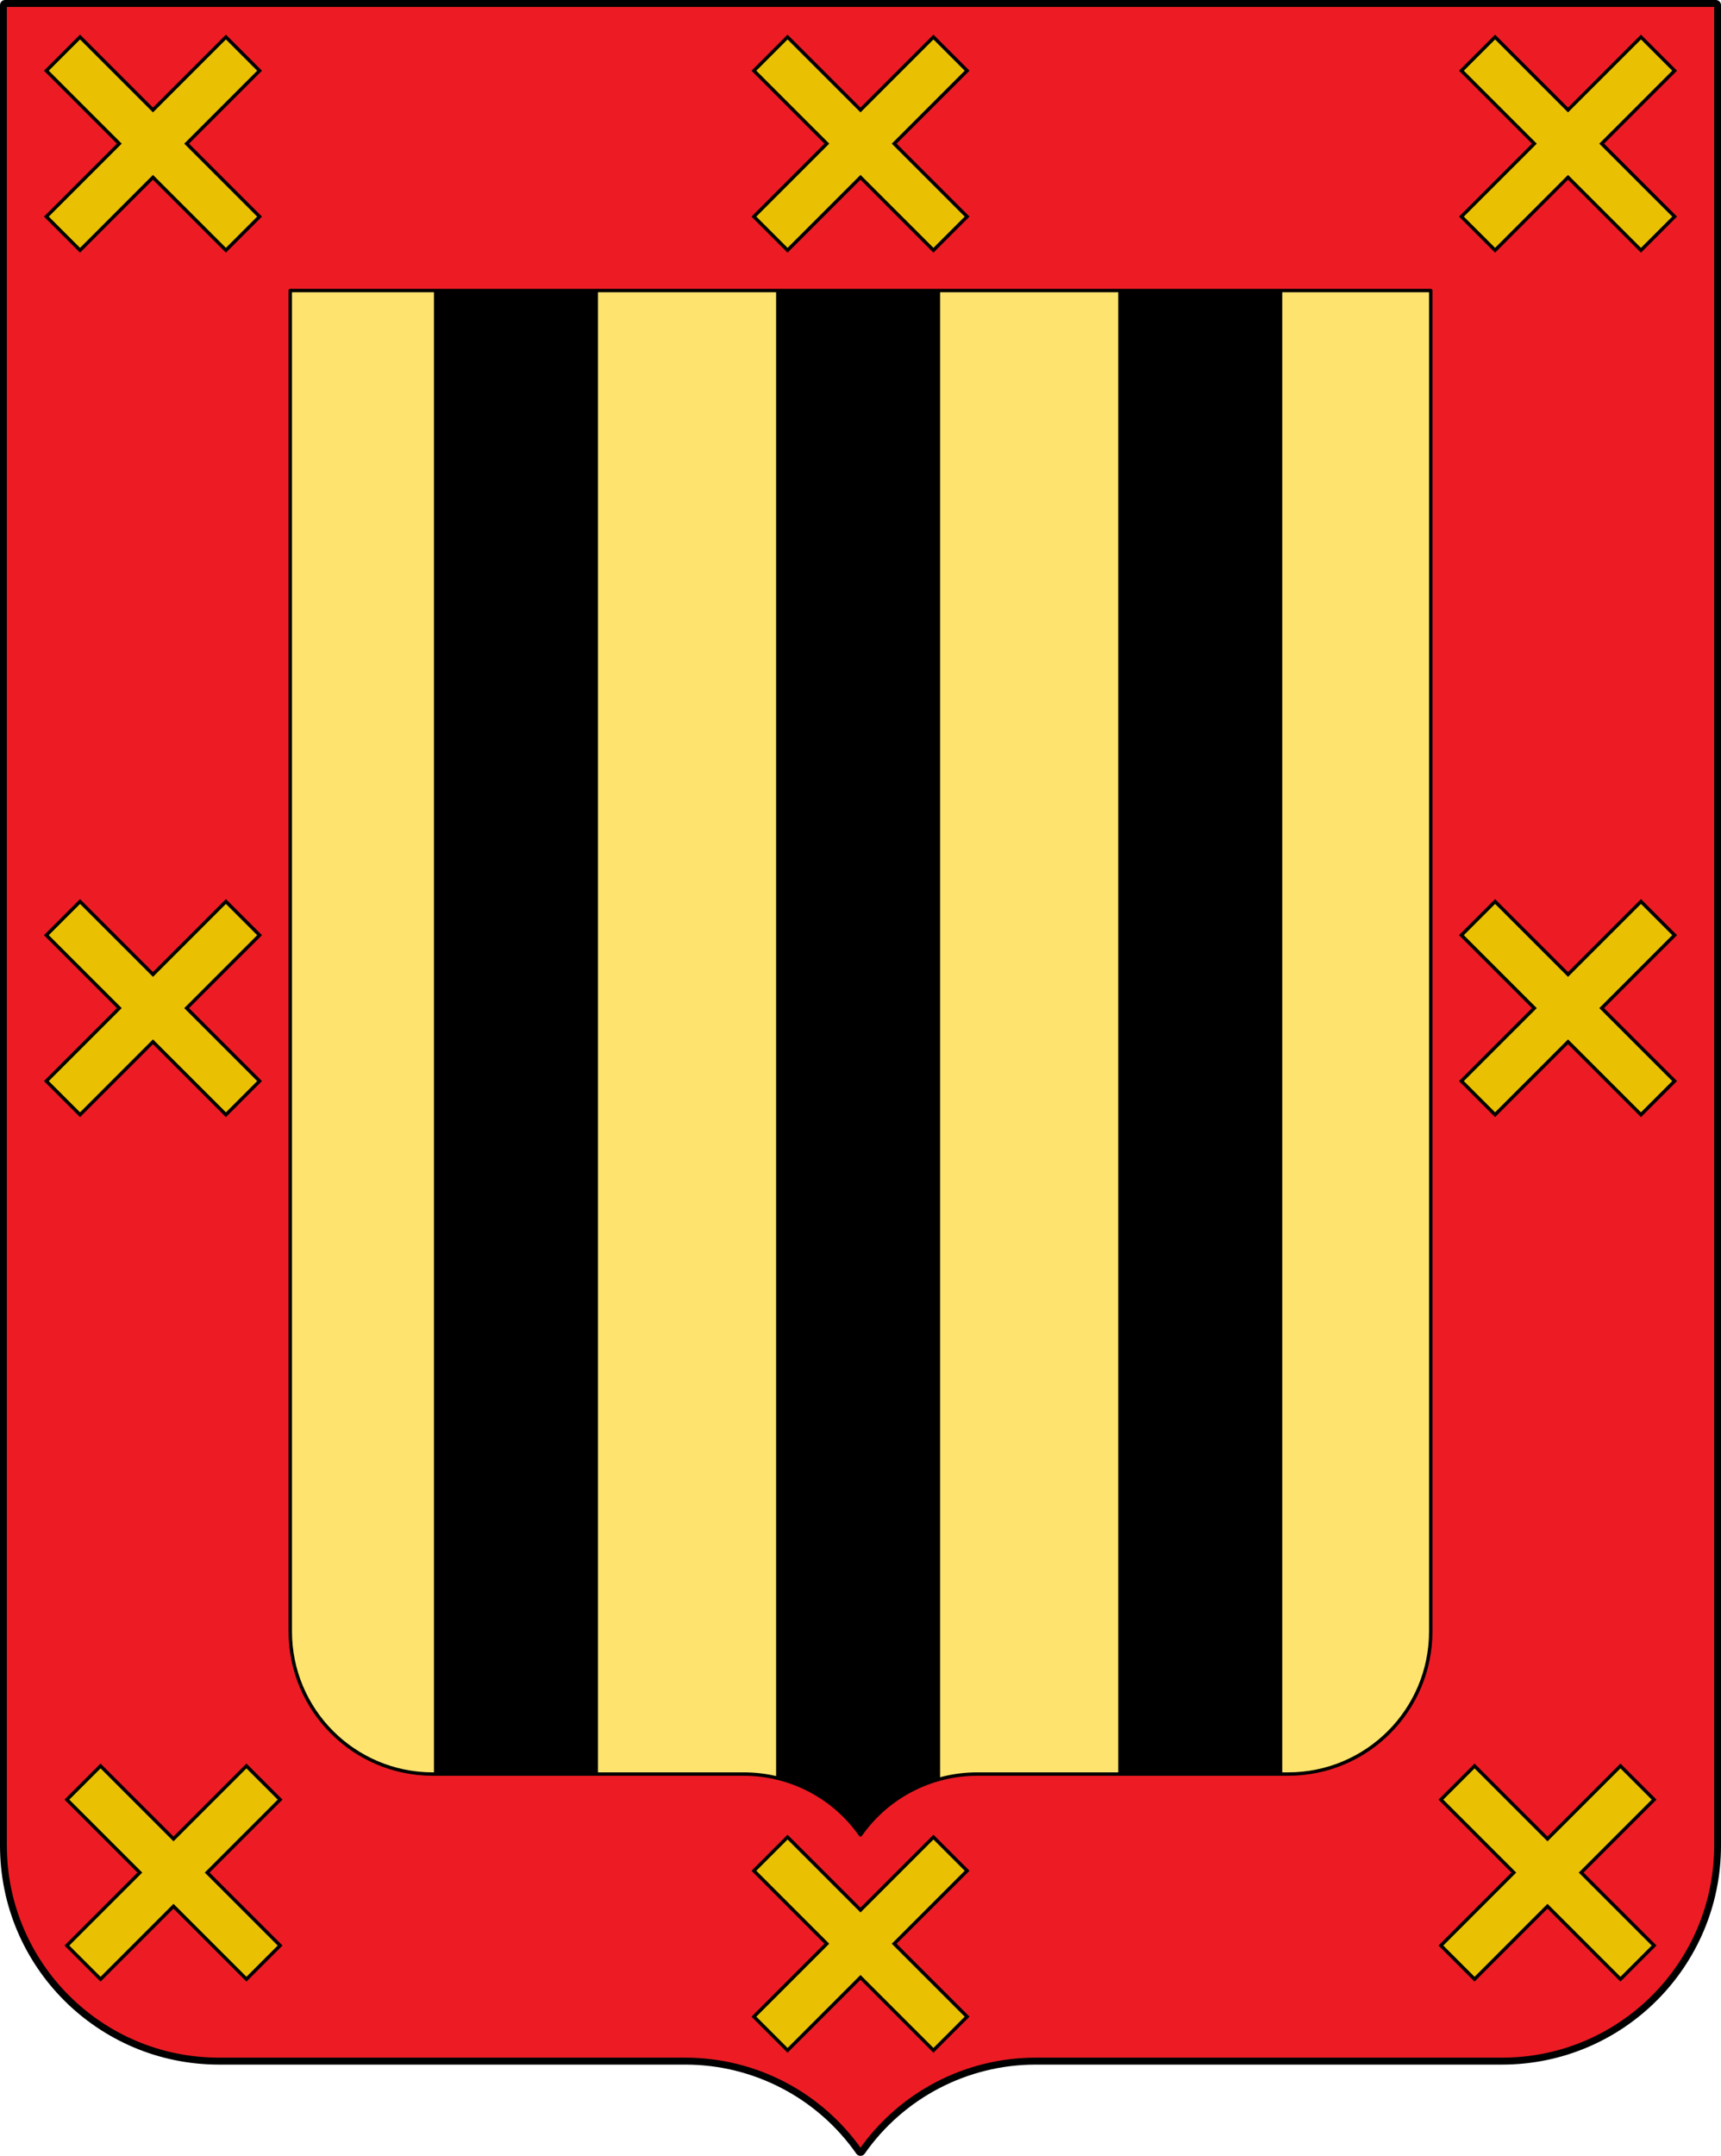 <?xml version="1.0" encoding="UTF-8" standalone="no"?>
<svg
   xmlns:dc="http://purl.org/dc/elements/1.1/"
   xmlns:cc="http://creativecommons.org/ns#"
   xmlns:rdf="http://www.w3.org/1999/02/22-rdf-syntax-ns#"
   xmlns:svg="http://www.w3.org/2000/svg"
   xmlns="http://www.w3.org/2000/svg"
   xmlns:xlink="http://www.w3.org/1999/xlink"
   xmlns:sodipodi="http://sodipodi.sourceforge.net/DTD/sodipodi-0.dtd"
   xmlns:inkscape="http://www.inkscape.org/namespaces/inkscape"
   inkscape:output_extension="org.inkscape.output.svg.inkscape"
   sodipodi:docname="Escudo_de_Armas_de_Canseco.svg"
   version="1.0"
   inkscape:version="1.0 (4035a4fb49, 2020-05-01)"
   sodipodi:version="0.32"
   id="svg3194"
   height="629.711"
   width="503">
  <sodipodi:namedview
     inkscape:document-rotation="0"
     fit-margin-bottom="0"
     fit-margin-right="0"
     fit-margin-left="0"
     fit-margin-top="0"
     inkscape:window-maximized="1"
     width="550px"
     height="1023px"
     inkscape:guide-bbox="true"
     showgrid="false"
     showguides="true"
     inkscape:window-y="-8"
     inkscape:window-x="-8"
     inkscape:window-height="1017"
     inkscape:window-width="1920"
     inkscape:current-layer="layer1"
     inkscape:document-units="px"
     inkscape:cy="284.45791"
     inkscape:cx="73.208151"
     inkscape:zoom="0.96853993"
     inkscape:pageshadow="2"
     inkscape:pageopacity="0.0"
     objecttolerance="10"
     guidetolerance="10"
     gridtolerance="10000"
     borderopacity="1.0"
     bordercolor="#666666"
     pagecolor="#ffffff"
     id="base" />
  <defs
     id="defs3196">
    <linearGradient
       id="linearGradient3581">
      <stop
         style="stop-color: rgb(168, 123, 33); stop-opacity: 1;"
         offset="0"
         id="stop3583" />
      <stop
         style="stop-color: rgb(40, 29, 7); stop-opacity: 1;"
         offset="1"
         id="stop3585" />
    </linearGradient>
    <linearGradient
       id="linearGradient3444">
      <stop
         style="stop-color: rgb(255, 255, 255); stop-opacity: 1;"
         offset="0"
         id="stop3446" />
      <stop
         style="stop-color: rgb(229, 229, 229); stop-opacity: 1;"
         offset="1"
         id="stop3448" />
    </linearGradient>
    <linearGradient
       id="linearGradient3535">
      <stop
         style="stop-color: rgb(108, 108, 83); stop-opacity: 1;"
         offset="0"
         id="stop3537" />
      <stop
         style="stop-color: rgb(80, 80, 62); stop-opacity: 1;"
         offset="1"
         id="stop3539" />
    </linearGradient>
    <inkscape:perspective
       sodipodi:type="inkscape:persp3d"
       inkscape:vp_x="0 : 511.5 : 1"
       inkscape:vp_y="0 : 1000 : 0"
       inkscape:vp_z="549.99969 : 511.5 : 1"
       inkscape:persp3d-origin="274.99985 : 341 : 1"
       id="perspective6724" />
    <pattern
       patternUnits="userSpaceOnUse"
       width="40"
       height="20"
       patternTransform="translate(-124.563, 269.444)"
       id="pattern5422">
      <g
         style="fill: rgb(234, 193, 2); fill-opacity: 1;"
         id="g5408"
         transform="translate(124.563, -269.444)">
        <path
           id="path5410"
           d="M -124.563,269.694 L -84.563,269.694 L -84.563,279.194 L -124.563,279.194 L -124.563,269.694 z "
           style="opacity: 1; fill: rgb(234, 193, 2); fill-opacity: 1; fill-rule: nonzero; stroke: none; stroke-width: 0.5; stroke-linecap: square; stroke-linejoin: miter; marker-start: none; stroke-miterlimit: 1.5; stroke-dasharray: none; stroke-opacity: 1; display: inline;" />
        <path
           id="path5412"
           d="M -124.313,279.694 L -104.813,279.694 L -104.813,289.194 L -124.313,289.194 L -124.313,279.694 z "
           style="opacity: 1; fill: rgb(234, 193, 2); fill-opacity: 1; fill-rule: nonzero; stroke: rgb(0, 0, 0); stroke-width: 0.5; stroke-linecap: square; stroke-linejoin: miter; marker-start: none; stroke-miterlimit: 1.5; stroke-dasharray: none; stroke-opacity: 1; display: inline;" />
        <path
           id="path5414"
           d="M -104.313,279.694 L -84.813,279.694 L -84.813,289.194 L -104.313,289.194 L -104.313,279.694 z "
           style="opacity: 1; fill: rgb(234, 193, 2); fill-opacity: 1; fill-rule: nonzero; stroke: rgb(0, 0, 0); stroke-width: 0.5; stroke-linecap: square; stroke-linejoin: miter; marker-start: none; stroke-miterlimit: 1.5; stroke-dasharray: none; stroke-opacity: 1; display: inline;" />
        <path
           id="path5416"
           d="M -114.313,269.694 L -94.813,269.694 L -94.813,279.194 L -114.313,279.194 L -114.313,269.694 z "
           style="opacity: 1; fill: rgb(234, 193, 2); fill-opacity: 1; fill-rule: nonzero; stroke: rgb(0, 0, 0); stroke-width: 0.5; stroke-linecap: square; stroke-linejoin: miter; marker-start: none; stroke-miterlimit: 1.5; stroke-dasharray: none; stroke-opacity: 1; display: inline;" />
        <path
           id="path5418"
           d="M -84.813,279.194 C -87.98,279.194 -91.147,279.194 -94.313,279.194 C -94.313,276.028 -94.313,272.861 -94.313,269.694 C -91.147,269.694 -87.98,269.694 -84.813,269.694"
           style="opacity: 1; fill: rgb(234, 193, 2); fill-opacity: 1; fill-rule: nonzero; stroke: rgb(0, 0, 0); stroke-width: 0.5; stroke-linecap: square; stroke-linejoin: miter; marker-start: none; stroke-miterlimit: 1.5; stroke-dasharray: none; stroke-opacity: 1; display: inline;" />
        <path
           sodipodi:nodetypes="cccc"
           id="path5420"
           d="M -124.313,269.694 L -114.813,269.694 L -114.813,279.194 L -124.313,279.194"
           style="opacity: 1; fill: rgb(234, 193, 2); fill-opacity: 1; fill-rule: nonzero; stroke: rgb(0, 0, 0); stroke-width: 0.5; stroke-linecap: square; stroke-linejoin: miter; marker-start: none; stroke-miterlimit: 1.5; stroke-dasharray: none; stroke-opacity: 1; display: inline;" />
      </g>
    </pattern>
    <pattern
       inkscape:collect="always"
       xlink:href="#pattern24472"
       id="pattern24485"
       patternTransform="matrix(0.675, 0, 0, 1, 3.16406e-05, -2.87109e-05)" />
    <pattern
       patternUnits="userSpaceOnUse"
       width="65.215"
       height="13.437"
       patternTransform="translate(-933.825, 889.866)"
       id="pattern18333">
      <g
         style="fill: rgb(200, 196, 183); fill-opacity: 1;"
         id="g18321"
         transform="matrix(0.688, 0, 0, 0.332, 499.878, -497.242)">
        <rect
           style="fill: rgb(200, 196, 183); fill-opacity: 1; fill-rule: evenodd; stroke: none; stroke-width: 0.978; stroke-miterlimit: 4; stroke-dasharray: none; stroke-opacity: 1;"
           id="rect18323"
           width="94.812"
           height="40.505"
           x="-726.738"
           y="1498.863"
           ry="0.193" />
        <g
           style="fill: rgb(200, 196, 183); fill-opacity: 1;"
           transform="matrix(0.248, 0, 0, 0.248, -375.148, 1126.89)"
           id="g18325">
          <rect
             ry="0.221"
             y="1505.757"
             x="-1418.737"
             height="78.198"
             width="189.91"
             id="rect18327"
             style="fill: rgb(200, 196, 183); fill-opacity: 1; fill-rule: evenodd; stroke: rgb(0, 0, 0); stroke-width: 1; stroke-miterlimit: 4; stroke-dasharray: none; stroke-opacity: 1;" />
          <rect
             ry="0.221"
             y="1505.757"
             x="-1228.828"
             height="78.198"
             width="189.91"
             id="rect18329"
             style="fill: rgb(200, 196, 183); fill-opacity: 1; fill-rule: evenodd; stroke: rgb(0, 0, 0); stroke-width: 1; stroke-miterlimit: 4; stroke-dasharray: none; stroke-opacity: 1;" />
          <rect
             ry="0.221"
             y="1583.955"
             x="-1323.783"
             height="78.198"
             width="189.91"
             id="rect18331"
             style="fill: rgb(200, 196, 183); fill-opacity: 1; fill-rule: evenodd; stroke: rgb(0, 0, 0); stroke-width: 1; stroke-miterlimit: 4; stroke-dasharray: none; stroke-opacity: 1;" />
        </g>
      </g>
    </pattern>
    <linearGradient
       id="linearGradient4476">
      <stop
         offset="0"
         style="stop-color: rgb(64, 56, 0); stop-opacity: 1;"
         id="stop4478" />
      <stop
         offset="0.5"
         style="stop-color: rgb(200, 175, 0); stop-opacity: 1;"
         id="stop3321" />
      <stop
         offset="1"
         style="stop-color: rgb(64, 57, 0); stop-opacity: 1;"
         id="stop4480" />
    </linearGradient>
    <clipPath
       id="id39">
      <path
         inkscape:connector-curvature="0"
         d="m 14684500,13624900 c 0,0 -243780,425750 -674920,593300 -431130,167630 -560790,219540 -1129170,91960 -568300,-127540 -584190,-236860 -801180,-251380 -216950,-14490 -247190,-44950 -247190,-44950 l 6030,-37170 c 490020,-326240 1016750,-518060 1606280,-623120 390030,-69530 681810,180900 1045300,227830 110460,14260 194850,43530 194850,43530 z"
         id="path19701" />
    </clipPath>
    <clipPath
       id="id38">
      <path
         inkscape:connector-curvature="0"
         d="m 14684500,13624900 c 0,0 -243780,425750 -674920,593300 -431130,167630 -560790,219540 -1129170,91960 -568300,-127540 -584190,-236860 -801180,-251380 -216950,-14490 -247190,-44950 -247190,-44950 l 6030,-37170 c 490020,-326240 1016750,-518060 1606280,-623120 390030,-69530 681810,180900 1045300,227830 110460,14260 194850,43530 194850,43530 z"
         id="path19698" />
    </clipPath>
    <clipPath
       id="id37">
      <path
         inkscape:connector-curvature="0"
         d="m 14450300,12388500 c 327610,-259250 1045990,-74640 1434090,-208150 124920,-42980 306240,-101850 306240,-101850 0,0 -33810,389970 -362550,734080 -328730,344150 -674480,601760 -1104540,670260 -430010,68450 -585950,-24370 -829610,-23850 -243610,520 -766450,15300 -766450,15300 16670,-128960 354970,-288210 439830,-386960 244430,-284550 588630,-465890 882990,-698830 z"
         id="path19695" />
    </clipPath>
    <clipPath
       id="id36">
      <path
         inkscape:connector-curvature="0"
         d="m 14450300,12388500 c 327610,-259250 1045990,-74640 1434090,-208150 124920,-42980 306240,-101850 306240,-101850 0,0 -33810,389970 -362550,734080 -328730,344150 -674480,601760 -1104540,670260 -430010,68450 -585950,-24370 -829610,-23850 -243610,520 -766450,15300 -766450,15300 16670,-128960 354970,-288210 439830,-386960 244430,-284550 588630,-465890 882990,-698830 z"
         id="path19692" />
    </clipPath>
    <clipPath
       id="id35">
      <path
         inkscape:connector-curvature="0"
         d="m 13692900,11728500 c 0,0 -430870,25650 -730960,298990 -300000,273250 -391540,354850 -512030,850780 -120620,495930 -40580,550970 -113510,726940 -73060,175970 -32910,412610 -32910,412610 l 189460,-193370 180540,-208540 c 0,0 635800,-652690 750820,-808030 206650,-279220 122600,-605800 227060,-909480 31750,-92300 41530,-169900 41530,-169900 z"
         id="path19689" />
    </clipPath>
    <clipPath
       id="id34">
      <path
         inkscape:connector-curvature="0"
         d="m 13692900,11728500 c 0,0 -430870,25650 -730960,298990 -300000,273250 -391540,354850 -512030,850780 -120620,495930 -40580,550970 -113510,726940 -73060,175970 -32910,412610 -32910,412610 l 189460,-193370 180540,-208540 c 0,0 635800,-652690 750820,-808030 206650,-279220 122600,-605800 227060,-909480 31750,-92300 41530,-169900 41530,-169900 z"
         id="path19686" />
    </clipPath>
    <clipPath
       id="id33">
      <path
         inkscape:connector-curvature="0"
         d="m 11216900,2958840 c 0,0 127080,-36270 253820,-207250 126650,-170900 290870,-343900 518620,-418540 227850,-74720 370180,-104630 634720,-83100 264680,21650 460000,-3910 460000,-3910 0,0 -58930,47010 -188600,243550 -129710,196640 -394600,408100 -666990,499760 -272510,91830 -457710,76700 -643030,61620 -185160,-15040 -368540,-92130 -368540,-92130 z"
         id="path19683" />
    </clipPath>
    <clipPath
       id="id32">
      <path
         inkscape:connector-curvature="0"
         d="m 11216900,2958840 c 0,0 127080,-36270 253820,-207250 126650,-170900 290870,-343900 518620,-418540 227850,-74720 370180,-104630 634720,-83100 264680,21650 460000,-3910 460000,-3910 0,0 -58930,47010 -188600,243550 -129710,196640 -394600,408100 -666990,499760 -272510,91830 -457710,76700 -643030,61620 -185160,-15040 -368540,-92130 -368540,-92130 z"
         id="path19680" />
    </clipPath>
    <clipPath
       id="id31">
      <path
         inkscape:connector-curvature="0"
         d="m 10942800,1832570 c 0,0 127000,36610 325380,-40910 198330,-77690 429710,-137120 662420,-79710 232620,57540 369140,107730 581820,266250 212720,158560 391710,240460 391710,240460 0,0 -74910,8600 -289490,106360 -214570,97840 -551710,136470 -831330,69740 -279620,-66740 -428460,-177770 -577340,-288680 -148970,-110950 -263170,-273510 -263170,-273510 z"
         id="path19677" />
    </clipPath>
    <clipPath
       id="id30">
      <path
         inkscape:connector-curvature="0"
         d="m 10942800,1832570 c 0,0 127000,36610 325380,-40910 198330,-77690 429710,-137120 662420,-79710 232620,57540 369140,107730 581820,266250 212720,158560 391710,240460 391710,240460 0,0 -74910,8600 -289490,106360 -214570,97840 -551710,136470 -831330,69740 -279620,-66740 -428460,-177770 -577340,-288680 -148970,-110950 -263170,-273510 -263170,-273510 z"
         id="path19674" />
    </clipPath>
    <clipPath
       id="id29">
      <path
         inkscape:connector-curvature="0"
         d="m 16131400,10733900 c 361900,-208970 1045730,77950 1449170,2190 129790,-24410 317830,-56330 317830,-56330 0,0 -90380,380890 -465810,673650 -375430,292810 -755080,497480 -1190520,502810 -435400,5320 -576180,-109150 -817290,-144000 -241110,-34890 -583500,223880 -583500,223880 35320,-125180 216210,-553640 314520,-638980 283410,-246050 650400,-375480 975600,-563220 z"
         id="path19671" />
    </clipPath>
    <clipPath
       id="id28">
      <path
         inkscape:connector-curvature="0"
         d="m 16131400,10733900 c 361900,-208970 1045730,77950 1449170,2190 129790,-24410 317830,-56330 317830,-56330 0,0 -90380,380890 -465810,673650 -375430,292810 -755080,497480 -1190520,502810 -435400,5320 -576180,-109150 -817290,-144000 -241110,-34890 -583500,223880 -583500,223880 35320,-125180 216210,-553640 314520,-638980 283410,-246050 650400,-375480 975600,-563220 z"
         id="path19668" />
    </clipPath>
    <clipPath
       id="id27">
      <path
         inkscape:connector-curvature="0"
         d="m 17887700,5978240 c 0,0 1290,925810 -266960,1361400 -268250,435560 -637350,685300 -906810,897320 -269370,212020 -469810,375180 -469810,375180 0,0 -25850,-529310 118290,-1001440 144190,-472120 347860,-666860 624340,-870200 276480,-203300 480980,-405990 602200,-497390 121180,-91360 298750,-264870 298750,-264870 z"
         id="path19665" />
    </clipPath>
    <clipPath
       id="id26">
      <path
         inkscape:connector-curvature="0"
         d="m 17887700,5978240 c 0,0 1290,925810 -266960,1361400 -268250,435560 -637350,685300 -906810,897320 -269370,212020 -469810,375180 -469810,375180 0,0 -25850,-529310 118290,-1001440 144190,-472120 347860,-666860 624340,-870200 276480,-203300 480980,-405990 602200,-497390 121180,-91360 298750,-264870 298750,-264870 z"
         id="path19662" />
    </clipPath>
    <clipPath
       id="id25">
      <path
         inkscape:connector-curvature="0"
         d="m 16911800,4552070 c 433590,643710 547530,1439870 87670,2095870 -258350,368390 -571400,526870 -634380,622650 -63020,95740 -112310,142490 -112310,142490 0,0 -183510,-492280 -133280,-841630 50190,-349400 179940,-715170 347340,-1114240 167450,-399030 266190,-553120 320940,-688520 54790,-135450 124020,-216620 124020,-216620 z"
         id="path19659" />
    </clipPath>
    <clipPath
       id="id24">
      <path
         inkscape:connector-curvature="0"
         d="m 16911800,4552070 c 433590,643710 547530,1439870 87670,2095870 -258350,368390 -571400,526870 -634380,622650 -63020,95740 -112310,142490 -112310,142490 0,0 -183510,-492280 -133280,-841630 50190,-349400 179940,-715170 347340,-1114240 167450,-399030 266190,-553120 320940,-688520 54790,-135450 124020,-216620 124020,-216620 z"
         id="path19656" />
    </clipPath>
    <clipPath
       id="id23">
      <path
         inkscape:connector-curvature="0"
         d="m 13618500,13165000 c 0,0 187310,-399500 54190,-673220 -133110,-273730 -330930,-428300 -323220,-1023960 7710,-597170 97880,-1003460 413860,-1568140 79570,447890 485670,767380 590440,1234080 73140,325720 940,714310 -50710,969430 -51610,255080 -105580,543750 -105580,543750 l -177360,279960 -258860,234840 -142760,3260 z"
         id="path19653" />
    </clipPath>
    <clipPath
       id="id22">
      <path
         inkscape:connector-curvature="0"
         d="m 13618500,13165000 c 0,0 187310,-399500 54190,-673220 -133110,-273730 -330930,-428300 -323220,-1023960 7710,-597170 97880,-1003460 413860,-1568140 79570,447890 485670,767380 590440,1234080 73140,325720 940,714310 -50710,969430 -51610,255080 -105580,543750 -105580,543750 l -177360,279960 -258860,234840 -142760,3260 z"
         id="path19650" />
    </clipPath>
    <clipPath
       id="id21">
      <path
         inkscape:connector-curvature="0"
         d="m 14636800,8617900 c 0,0 -251150,401650 -273550,760590 -22360,358980 -4570,637600 81120,893660 194540,581490 399080,861830 476060,1534070 l 553350,-964190 c 103340,-401220 -109640,-1177360 -326150,-1548880 -216430,-371530 -510830,-675250 -510830,-675250 z"
         id="path19647" />
    </clipPath>
    <clipPath
       id="id20">
      <path
         inkscape:connector-curvature="0"
         d="m 14636800,8617900 c 0,0 -251150,401650 -273550,760590 -22360,358980 -4570,637600 81120,893660 194540,581490 399080,861830 476060,1534070 l 553350,-964190 c 103340,-401220 -109640,-1177360 -326150,-1548880 -216430,-371530 -510830,-675250 -510830,-675250 z"
         id="path19644" />
    </clipPath>
    <clipPath
       id="id19">
      <path
         inkscape:connector-curvature="0"
         d="m 16890700,8377910 c 160430,564380 234350,1467590 -95370,1986500 -178350,280730 -553650,675810 -553650,675810 l -283070,195040 -954800,184690 c 0,0 602240,-1346190 960060,-1836230 282680,-387090 591770,-860280 926830,-1205810 z"
         id="path19641" />
    </clipPath>
    <clipPath
       id="id18">
      <path
         inkscape:connector-curvature="0"
         d="m 16890700,8377910 c 160430,564380 234350,1467590 -95370,1986500 -178350,280730 -553650,675810 -553650,675810 l -283070,195040 -954800,184690 c 0,0 602240,-1346190 960060,-1836230 282680,-387090 591770,-860280 926830,-1205810 z"
         id="path19638" />
    </clipPath>
    <clipPath
       id="id17">
      <path
         inkscape:connector-curvature="0"
         d="m 14817100,7359190 c 0,0 -174940,385370 -194540,749590 -19650,364180 -5040,572500 175760,864790 180840,292330 279880,421120 505910,662700 226000,241540 329820,410930 329820,410930 0,0 288360,-134800 265660,-604690 -22660,-469930 -127300,-694580 -390550,-1119090 -263170,-424420 -476880,-536920 -575880,-665750 -99030,-128780 -116180,-298480 -116180,-298480 z"
         id="path19635" />
    </clipPath>
    <clipPath
       id="id16">
      <path
         inkscape:connector-curvature="0"
         d="m 14817100,7359190 c 0,0 -174940,385370 -194540,749590 -19650,364180 -5040,572500 175760,864790 180840,292330 279880,421120 505910,662700 226000,241540 329820,410930 329820,410930 0,0 288360,-134800 265660,-604690 -22660,-469930 -127300,-694580 -390550,-1119090 -263170,-424420 -476880,-536920 -575880,-665750 -99030,-128780 -116180,-298480 -116180,-298480 z"
         id="path19632" />
    </clipPath>
    <clipPath
       id="id15">
      <path
         inkscape:connector-curvature="0"
         d="m 14778300,5948840 c 0,0 -34250,633780 84740,1029460 119020,395680 156970,625100 395850,838580 238780,213480 333680,278020 581690,423740 248000,145670 335880,71280 471320,218980 135440,147730 96500,116620 96500,116620 0,0 47860,-416300 -139450,-881640 -187300,-465290 -250720,-698190 -727900,-1064650 -477180,-366450 -762750,-681090 -762750,-681090 z"
         id="path19629" />
    </clipPath>
    <clipPath
       id="id14">
      <path
         inkscape:connector-curvature="0"
         d="m 14778300,5948840 c 0,0 -34250,633780 84740,1029460 119020,395680 156970,625100 395850,838580 238780,213480 333680,278020 581690,423740 248000,145670 335880,71280 471320,218980 135440,147730 96500,116620 96500,116620 0,0 47860,-416300 -139450,-881640 -187300,-465290 -250720,-698190 -727900,-1064650 -477180,-366450 -762750,-681090 -762750,-681090 z"
         id="path19626" />
    </clipPath>
    <clipPath
       id="id13">
      <path
         inkscape:connector-curvature="0"
         d="m 15415100,2266750 c 0,0 -342600,800500 -374350,1331370 -31750,530820 81030,1008310 343420,1421350 262350,413120 606460,504610 680210,777900 73710,273250 120450,547450 120450,547450 0,0 251370,-775930 265280,-1354870 13960,-578910 25590,-892810 -165030,-1432610 -190580,-539800 -375000,-717570 -543350,-901230 -168400,-183750 -326630,-389360 -326630,-389360 z"
         id="path19623" />
    </clipPath>
    <clipPath
       id="id12">
      <path
         inkscape:connector-curvature="0"
         d="m 15415100,2266750 c 0,0 -342600,800500 -374350,1331370 -31750,530820 81030,1008310 343420,1421350 262350,413120 606460,504610 680210,777900 73710,273250 120450,547450 120450,547450 0,0 251370,-775930 265280,-1354870 13960,-578910 25590,-892810 -165030,-1432610 -190580,-539800 -375000,-717570 -543350,-901230 -168400,-183750 -326630,-389360 -326630,-389360 z"
         id="path19620" />
    </clipPath>
    <clipPath
       id="id11">
      <path
         inkscape:connector-curvature="0"
         d="m 12394500,3395680 c 0,0 417350,548740 639930,626900 222550,78210 494030,165230 757410,83370 263340,-81860 483000,-123110 666350,-130630 183250,-7440 475150,101360 475150,101360 0,0 -310160,-511520 -653460,-641470 -835120,-316090 -1143820,116800 -1885380,-39530 z"
         id="path19617" />
    </clipPath>
    <clipPath
       id="id10">
      <path
         inkscape:connector-curvature="0"
         d="m 12394500,3395680 c 0,0 417350,548740 639930,626900 222550,78210 494030,165230 757410,83370 263340,-81860 483000,-123110 666350,-130630 183250,-7440 475150,101360 475150,101360 0,0 -310160,-511520 -653460,-641470 -835120,-316090 -1143820,116800 -1885380,-39530 z"
         id="path19614" />
    </clipPath>
    <clipPath
       id="id9">
      <path
         inkscape:connector-curvature="0"
         d="m 13855800,1063560 c 0,0 288930,172830 540040,456700 251060,283820 613480,605590 506340,1079640 -107220,474100 -248560,480420 -287420,739830 -38850,259420 12070,430490 12070,430490 0,0 -243830,-246700 -420750,-500320 -176890,-253610 -391120,-485220 -350920,-952360 40190,-467180 70780,-600480 64830,-830540 -5940,-230070 -64190,-423440 -64190,-423440 z"
         id="path19611" />
    </clipPath>
    <clipPath
       id="id8">
      <path
         inkscape:connector-curvature="0"
         d="m 13855800,1063560 c 0,0 288930,172830 540040,456700 251060,283820 613480,605590 506340,1079640 -107220,474100 -248560,480420 -287420,739830 -38850,259420 12070,430490 12070,430490 0,0 -243830,-246700 -420750,-500320 -176890,-253610 -391120,-485220 -350920,-952360 40190,-467180 70780,-600480 64830,-830540 -5940,-230070 -64190,-423440 -64190,-423440 z"
         id="path19608" />
    </clipPath>
    <clipPath
       id="id7">
      <path
         inkscape:connector-curvature="0"
         d="m 12245000,694180 c 0,0 18490,95830 136440,200200 118030,104420 235080,236690 275310,409000 40190,172360 52860,279010 19560,472210 -33340,193150 -27310,338440 -27310,338440 0,0 -30850,-46410 -167580,-154700 -136770,-108280 -275660,-316990 -325500,-523380 -49890,-206310 -26580,-341540 -3230,-476770 23350,-135230 92310,-265000 92310,-265000 z"
         id="path19605" />
    </clipPath>
    <clipPath
       id="id6">
      <path
         inkscape:connector-curvature="0"
         d="m 12245000,694180 c 0,0 18490,95830 136440,200200 118030,104420 235080,236690 275310,409000 40190,172360 52860,279010 19560,472210 -33340,193150 -27310,338440 -27310,338440 0,0 -30850,-46410 -167580,-154700 -136770,-108280 -275660,-316990 -325500,-523380 -49890,-206310 -26580,-341540 -3230,-476770 23350,-135230 92310,-265000 92310,-265000 z"
         id="path19602" />
    </clipPath>
    <clipPath
       id="id5">
      <path
         inkscape:connector-curvature="0"
         d="m 13581500,896020 c 0,0 -73750,109400 -60270,321510 13530,212190 -380,450120 -126300,653580 -125920,203430 -215530,317730 -431820,471310 -216340,153580 -349200,298600 -349200,298600 0,0 14650,-73730 -13140,-307410 -27780,-233680 38260,-565710 187390,-810950 149100,-245230 300480,-352700 451900,-460220 151460,-107550 341440,-166420 341440,-166420 z"
         id="path19599" />
    </clipPath>
    <clipPath
       id="id4">
      <path
         inkscape:connector-curvature="0"
         d="m 13581500,896020 c 0,0 -73750,109400 -60270,321510 13530,212190 -380,450120 -126300,653580 -125920,203430 -215530,317730 -431820,471310 -216340,153580 -349200,298600 -349200,298600 0,0 14650,-73730 -13140,-307410 -27780,-233680 38260,-565710 187390,-810950 149100,-245230 300480,-352700 451900,-460220 151460,-107550 341440,-166420 341440,-166420 z"
         id="path19596" />
    </clipPath>
    <clipPath
       id="id3">
      <path
         inkscape:connector-curvature="0"
         d="m 17905000,7712850 c 168520,651560 60740,1647200 -524010,2079400 -361860,267500 -703730,314770 -1004210,391560 -300430,76830 -496090,173470 -496090,173470 0,0 -54450,-75370 -20210,-332640 34250,-257270 476240,-795050 889620,-1200870 413430,-405860 836590,-748460 955830,-881240 119200,-132780 199070,-229680 199070,-229680 z"
         id="path19593" />
    </clipPath>
    <clipPath
       id="id2">
      <path
         inkscape:connector-curvature="0"
         d="m 17905000,7712850 c 168520,651560 60740,1647200 -524010,2079400 -361860,267500 -703730,314770 -1004210,391560 -300430,76830 -496090,173470 -496090,173470 0,0 -54450,-75370 -20210,-332640 34250,-257270 476240,-795050 889620,-1200870 413430,-405860 836590,-748460 955830,-881240 119200,-132780 199070,-229680 199070,-229680 z"
         id="path19590" />
    </clipPath>
    <clipPath
       id="id1">
      <path
         inkscape:connector-curvature="0"
         d="m 14186300,5152250 c 0,0 192520,531420 469520,807850 276950,276430 478730,433880 662120,497520 183380,63600 243430,71380 468350,106740 224910,35370 538010,235520 538010,235520 0,0 -93220,-443930 -285140,-653670 -191920,-209780 -342300,-390000 -783210,-603570 -440870,-213570 -539180,-210470 -748800,-250180 -209620,-39660 -320850,-140210 -320850,-140210 z"
         id="path19587" />
    </clipPath>
    <clipPath
       id="id0">
      <path
         inkscape:connector-curvature="0"
         d="m 14186300,5152250 c 0,0 192520,531420 469520,807850 276950,276430 478730,433880 662120,497520 183380,63600 243430,71380 468350,106740 224910,35370 538010,235520 538010,235520 0,0 -93220,-443930 -285140,-653670 -191920,-209780 -342300,-390000 -783210,-603570 -440870,-213570 -539180,-210470 -748800,-250180 -209620,-39660 -320850,-140210 -320850,-140210 z"
         id="path19584" />
    </clipPath>
    <linearGradient
       id="linearGradient8135">
      <stop
         offset="0"
         style="stop-color: rgb(93, 7, 11); stop-opacity: 1;"
         id="stop8137" />
      <stop
         offset="0.5"
         style="stop-color: rgb(237, 28, 36); stop-opacity: 1;"
         id="stop8139" />
      <stop
         offset="1"
         style="stop-color: rgb(93, 7, 10); stop-opacity: 1;"
         id="stop8141" />
    </linearGradient>
    <linearGradient
       id="linearGradient2401"
       gradientUnits="userSpaceOnUse"
       inkscape:collect="always"
       x1="-418.389"
       x2="-136.183"
       xlink:href="#linearGradient8135"
       gradientTransform="matrix(1.177,0,0,1.177,657.882,-479.552)"
       y1="700.106"
       y2="700.106" />
    <pattern
       patternUnits="userSpaceOnUse"
       width="74.758"
       height="13.263"
       patternTransform="matrix(0.675, 0, 0, 1, -1429.37, 1060.85)"
       id="pattern24472">
      <g
         style="fill: rgb(227, 228, 229); fill-opacity: 1;"
         id="g23491"
         transform="matrix(0.788, 0, 0, 0.327, 573.019, -490.782)">
        <rect
           style="fill: rgb(227, 228, 229); fill-opacity: 1; fill-rule: evenodd; stroke: none; stroke-width: 0.978; stroke-miterlimit: 4; stroke-dasharray: none; stroke-opacity: 1;"
           id="rect23493"
           width="94.812"
           height="40.505"
           x="-726.738"
           y="1498.863"
           ry="0.193" />
        <g
           style="fill: rgb(227, 228, 229); fill-opacity: 1;"
           transform="matrix(0.248, 0, 0, 0.248, -375.148, 1126.89)"
           id="g23495">
          <rect
             ry="0.221"
             y="1505.757"
             x="-1418.737"
             height="78.198"
             width="189.91"
             id="rect23497"
             style="fill: rgb(227, 228, 229); fill-opacity: 1; fill-rule: evenodd; stroke: rgb(0, 0, 0); stroke-width: 1; stroke-miterlimit: 4; stroke-dasharray: none; stroke-opacity: 1;" />
          <rect
             ry="0.221"
             y="1505.757"
             x="-1228.828"
             height="78.198"
             width="189.91"
             id="rect23499"
             style="fill: rgb(227, 228, 229); fill-opacity: 1; fill-rule: evenodd; stroke: rgb(0, 0, 0); stroke-width: 1; stroke-miterlimit: 4; stroke-dasharray: none; stroke-opacity: 1;" />
          <rect
             ry="0.221"
             y="1583.955"
             x="-1323.783"
             height="78.198"
             width="189.91"
             id="rect23501"
             style="fill: rgb(227, 228, 229); fill-opacity: 1; fill-rule: evenodd; stroke: rgb(0, 0, 0); stroke-width: 1; stroke-miterlimit: 4; stroke-dasharray: none; stroke-opacity: 1;" />
        </g>
      </g>
    </pattern>
    <pattern
       patternUnits="userSpaceOnUse"
       width="50.451"
       height="13.263"
       patternTransform="translate(-1429.37, 1060.85)"
       id="pattern24482">
      <rect
         id="rect24480"
         y="0"
         x="0"
         height="13.263"
         width="50.451"
         style="fill: url(#pattern24485) rgb(0, 0, 0); stroke: none;" />
    </pattern>
    <linearGradient
       inkscape:collect="always"
       xlink:href="#linearGradient3581"
       id="linearGradient13063"
       gradientUnits="userSpaceOnUse"
       gradientTransform="matrix(1.095,0,0,1.283,-288.346,128.327)"
       x1="249.375"
       y1="191.663"
       x2="299.125"
       y2="191.663" />
    <linearGradient
       inkscape:collect="always"
       xlink:href="#linearGradient3535"
       id="linearGradient13067"
       gradientUnits="userSpaceOnUse"
       gradientTransform="matrix(1.095,0,0,1.283,-288.346,128.328)"
       x1="247.436"
       y1="256.068"
       x2="270.442"
       y2="256.068" />
    <linearGradient
       inkscape:collect="always"
       xlink:href="#linearGradient3535"
       id="linearGradient13071"
       gradientUnits="userSpaceOnUse"
       gradientTransform="matrix(1.095,0,0,1.283,-288.346,128.328)"
       x1="275.435"
       y1="261.314"
       x2="298.494"
       y2="257.782" />
    <clipPath
       clipPathUnits="userSpaceOnUse"
       id="clipPath4647">
      <path
         d="m 407.505,619.627 c -1.261,79.443 -1.186,158.898 0,238.339 1.143,76.539 4.961,136.268 39.25,182.971 41.305,56.258 110.116,96.857 198.632,136.744 88.516,-39.887 157.327,-80.486 198.632,-136.744 34.289,-46.703 38.107,-106.431 39.25,-182.971 1.186,-79.441 1.26,-158.895 0,-238.339 z"
         id="path4649"
         display="inline"
         fill="#0000ff"
         fill-opacity="1"
         stroke="none"
         stroke-width="1.598"
         stroke-miterlimit="4"
         stroke-dasharray="none" />
    </clipPath>
  </defs>
  <g
     inkscape:label="Escudo"
     style="display:inline"
     id="layer1"
     transform="translate(755.42,737.318)"
     inkscape:groupmode="layer">
    <g
       id="g8978">
      <g
         id="g8956"
         transform="translate(385.402,0)">
        <g
           transform="translate(192.701,0)"
           id="g8946" />
        <g
           id="g8950" />
      </g>
      <g
         id="g8964">
        <g
           id="g8966"
           transform="translate(192.701,0)" />
        <g
           id="g8972" />
      </g>
    </g>
    <g
       transform="matrix(1,0,0,-1,0,-387.199)"
       id="g8993">
      <g
         transform="translate(385.402,0)"
         id="g8995">
        <g
           id="g8997"
           transform="translate(192.701,0)" />
        <g
           id="g9001" />
      </g>
      <g
         id="g9007">
        <g
           transform="translate(192.701,0)"
           id="g9009" />
        <g
           id="g9015" />
      </g>
    </g>
    <g
       id="g9133" />
    <g
       id="g9144"
       transform="matrix(-0.755,0.631,0.631,0.755,2110.074,-1120.441)" />
    <g
       transform="matrix(-0.755,0.631,0.631,0.755,2578.795,-1134.305)"
       id="g9162">
      <g
         id="g9168"
         transform="translate(374.493,-211.546)" />
    </g>
    <g
       id="g9195"
       transform="translate(823.054,-43.67)" />
    <path
       inkscape:connector-curvature="0"
       id="path4541"
       d="m -753.92,-735.818 0,537.555 c 0,34.521 27.985,62.504 62.503,62.504 l 136.302,0 c 20.392,0 39.5,9.947 51.196,26.652 11.696,-16.705 30.804,-26.652 51.196,-26.652 l 136.307,0 c 34.518,0 62.497,-27.982 62.497,-62.504 l 0,-537.555 z"
       style="opacity:1;fill:#fee46e;fill-opacity:1;fill-rule:nonzero;stroke:#000000;stroke-width:1;stroke-linecap:butt;stroke-linejoin:round;stroke-miterlimit:4;stroke-dasharray:none;stroke-dashoffset:0;stroke-opacity:1" />
    <path
       sodipodi:nodetypes="ccccc"
       style="display:inline;fill:#000000;fill-opacity:1;stroke-width:0.752"
       d="m -628.586,-656.455 h 47.929 v 439.216 h -47.929 z"
       fill="#ce0f25"
       display="inline"
       clip-path="none"
       id="rect4556-2-5-9" />
    <path
       style="opacity:1;fill:none;fill-opacity:1;fill-rule:nonzero;stroke:none;stroke-width:1.411;stroke-linecap:butt;stroke-linejoin:round;stroke-miterlimit:4;stroke-dasharray:none;stroke-dashoffset:0;stroke-opacity:1"
       d="m -753.92,-735.818 0,537.555 c 0,34.521 27.985,62.504 62.503,62.504 l 136.302,0 c 20.392,0 39.5,9.947 51.196,26.652 11.696,-16.705 30.804,-26.652 51.196,-26.652 l 136.307,0 c 34.518,0 62.497,-27.982 62.497,-62.504 l 0,-537.555 z"
       id="path4160"
       inkscape:connector-curvature="0" />
    <path
       sodipodi:nodetypes="ccccc"
       id="path1968"
       clip-path="none"
       display="inline"
       fill="#ce0f25"
       d="m -528.586,-656.455 h 47.929 v 461.216 h -47.929 z"
       style="display:inline;fill:#000000;fill-opacity:1;stroke-width:0.752" />
    <path
       style="opacity:1;fill:none;fill-opacity:1;fill-rule:nonzero;stroke:#000000;stroke-width:3;stroke-linecap:butt;stroke-linejoin:round;stroke-miterlimit:4;stroke-dasharray:none;stroke-dashoffset:0;stroke-opacity:1"
       d="m -753.92,-735.818 0,537.555 c 0,34.521 27.985,62.504 62.503,62.504 l 136.302,0 c 20.392,0 39.5,9.947 51.196,26.652 11.696,-16.705 30.804,-26.652 51.196,-26.652 l 136.307,0 c 34.518,0 62.497,-27.982 62.497,-62.504 l 0,-537.555 z"
       id="path4174"
       inkscape:connector-curvature="0" />
    <path
       sodipodi:nodetypes="ccccc"
       id="path1974"
       clip-path="none"
       display="inline"
       fill="#ce0f25"
       d="m -428.586,-656.455 h 47.929 v 439.216 h -47.929 z"
       style="display:inline;fill:#000000;fill-opacity:1;stroke-width:0.752" />
    <g
       transform="matrix(-2.896,-1.362,-1.379,2.88,248.577,-954.61)"
       id="g165"
       style="clip-rule:evenodd;fill:#eac102;fill-rule:evenodd;image-rendering:optimizeQuality;shape-rendering:geometricPrecision;text-rendering:geometricPrecision">
      <polygon
         id="_184743048"
         class="fil3 str7"
         points="112.587,164.902 112.48,165.75 112.363,165.995 112.246,166.238 113.466,166.823 113.466,166.823 114.685,167.409 114.802,167.165 114.919,166.921 115.514,166.306 116.236,166.052 117.202,165.915 117.806,165.905 118.411,165.896 118.411,165.896 120.603,151.945 120.603,151.945 120.603,151.945 120.603,151.945 120.603,151.945 120.603,151.945 111.094,162.385 111.094,162.385 111.465,162.863 111.836,163.341 112.333,164.18 "
         style="fill:#eac102;stroke:#000000;stroke-width:0.3" />
      <polygon
         id="_184744776"
         class="fil1 str7"
         points="113.466,166.823 118.965,155.36 "
         style="fill:#eac102;stroke:#000000;stroke-width:0.3" />
      <polygon
         id="_184740672"
         class="fil10 str7"
         points="114.929,167.525 115.056,167.886 114.695,168.013 114.334,168.14 111.895,166.97 111.768,166.609 111.641,166.248 112.002,166.121 112.246,166.238 112.246,166.238 114.685,167.409 "
         style="fill:#eac102;fill-rule:nonzero;stroke:#000000;stroke-width:0.3" />
      <polygon
         id="_184744704"
         class="fil3 str7"
         points="110.013,170.268 112.94,171.672 114.334,168.14 112.139,167.087 "
         style="fill:#eac102;stroke:#000000;stroke-width:0.3" />
      <polygon
         id="_184744848"
         class="fil4 str7"
         points="69.403,261.801 69.403,261.801 69.286,262.045 68.808,262.416 68.33,262.787 67.481,262.68 66.749,262.329 66.739,261.724 66.73,261.119 66.72,260.514 109.896,170.512 112.823,171.916 "
         style="fill:#eac102;stroke:#000000;stroke-width:0.303"
         transform="matrix(0.996,0.009,0.009,0.982,-1.036,2.104)" />
    </g>
    <path
       inkscape:connector-curvature="0"
       id="path4573-6"
       d="m -753.92,-735.787 0,537.5 c 0,34.518 27.986,62.498 62.504,62.498 l 136.301,0 c 20.392,0 39.499,9.947 51.195,26.65 11.696,-16.704 30.806,-26.65 51.197,-26.65 l 136.307,0 c 34.518,0 62.496,-27.98 62.496,-62.498 l 0,-537.5 -500,0 z m 83.334,83.332 333.334,0 0,33.334 0,358.334 c 0,23.012 -18.654,41.664 -41.666,41.664 l -90.871,0 c -13.594,0 -26.332,6.632 -34.129,17.768 -7.797,-11.136 -20.537,-17.768 -34.131,-17.768 l -90.867,0 c -23.012,0 -41.67,-18.652 -41.67,-41.664 l 0,-358.334 0,-33.334 z"
       style="display:inline;opacity:1;fill:#ed1c24;fill-opacity:1;fill-rule:nonzero;stroke:#000000;stroke-width:1;stroke-linecap:butt;stroke-linejoin:round;stroke-miterlimit:4;stroke-dasharray:none;stroke-dashoffset:0;stroke-opacity:1" />
    <g
       id="g4542"
       style="display:inline"
       transform="translate(471.353,27.732)">
      <g
         style="display:inline"
         id="g4770"
         transform="translate(-529.555,-194.466)">
        <path
           inkscape:connector-curvature="0"
           id="path4683"
           d="m -270.085,-549.932 21.319,21.308 -21.319,21.308 9.839,9.834 21.319,-21.308 21.319,21.308 9.839,-9.834 -21.319,-21.308 21.319,-21.308 -9.839,-9.834 -21.319,21.308 -21.319,-21.308 -9.839,9.834 z"
           style="fill:#eac102;stroke:#000000;stroke-width:1;stroke-linecap:butt;stroke-linejoin:miter;stroke-miterlimit:4;stroke-dasharray:none;stroke-opacity:1" />
        <path
           inkscape:connector-curvature="0"
           id="path4449"
           d="m -683.666,-549.932 21.319,21.308 -21.319,21.308 9.839,9.834 21.319,-21.308 21.319,21.308 9.839,-9.834 -21.319,-21.308 21.319,-21.308 -9.839,-9.834 -21.319,21.308 -21.319,-21.308 -9.839,9.834 z"
           style="fill:#eac102;stroke:#000000;stroke-width:1;stroke-linecap:butt;stroke-linejoin:miter;stroke-miterlimit:4;stroke-dasharray:none;stroke-opacity:1" />
      </g>
      <g
         id="g5228"
         transform="translate(-345.365,184.23)">
        <path
           style="display:inline;fill:#eac102;stroke:#000000;stroke-width:1;stroke-linecap:butt;stroke-linejoin:miter;stroke-miterlimit:4;stroke-dasharray:none;stroke-opacity:1"
           d="m -861.856,-423.616 21.319,21.308 -21.319,21.308 9.839,9.834 21.319,-21.308 21.319,21.308 9.839,-9.834 -21.319,-21.308 21.319,-21.308 -9.839,-9.834 -21.319,21.308 -21.319,-21.308 -9.839,9.834 z"
           id="path8353"
           inkscape:connector-curvature="0" />
        <path
           inkscape:connector-curvature="0"
           id="path8357"
           d="m -460.275,-423.616 21.319,21.308 -21.319,21.308 9.839,9.834 21.319,-21.308 21.319,21.308 9.839,-9.834 -21.319,-21.308 21.319,-21.308 -9.839,-9.834 -21.319,21.308 -21.319,-21.308 -9.839,9.834 z"
           style="display:inline;fill:#eac102;stroke:#000000;stroke-width:1;stroke-linecap:butt;stroke-linejoin:miter;stroke-miterlimit:4;stroke-dasharray:none;stroke-opacity:1" />
      </g>
      <g
         transform="translate(-529.555,58.04)"
         id="g4598"
         style="display:inline">
        <path
           style="fill:#eac102;stroke:#000000;stroke-width:1;stroke-linecap:butt;stroke-linejoin:miter;stroke-miterlimit:4;stroke-dasharray:none;stroke-opacity:1"
           d="m -270.085,-549.932 21.319,21.308 -21.319,21.308 9.839,9.834 21.319,-21.308 21.319,21.308 9.839,-9.834 -21.319,-21.308 21.319,-21.308 -9.839,-9.834 -21.319,21.308 -21.319,-21.308 -9.839,9.834 z"
           id="path4600"
           inkscape:connector-curvature="0" />
        <path
           style="fill:#eac102;stroke:#000000;stroke-width:1;stroke-linecap:butt;stroke-linejoin:miter;stroke-miterlimit:4;stroke-dasharray:none;stroke-opacity:1"
           d="m -683.666,-549.932 21.319,21.308 -21.319,21.308 9.839,9.834 21.319,-21.308 21.319,21.308 9.839,-9.834 -21.319,-21.308 21.319,-21.308 -9.839,-9.834 -21.319,21.308 -21.319,-21.308 -9.839,9.834 z"
           id="path4602"
           inkscape:connector-curvature="0" />
      </g>
      <path
         style="display:inline;fill:#eac102;stroke:#000000;stroke-width:1;stroke-linecap:butt;stroke-linejoin:miter;stroke-miterlimit:4;stroke-dasharray:none;stroke-opacity:1"
         d="m -1006.43,-744.398 21.319,21.308 -21.319,21.308 9.839,9.834 21.319,-21.308 21.319,21.308 9.839,-9.834 -21.319,-21.308 21.319,-21.308 -9.839,-9.834 -21.319,21.308 -21.319,-21.308 -9.839,9.834 z"
         id="path4606"
         inkscape:connector-curvature="0" />
      <path
         inkscape:connector-curvature="0"
         id="path4608"
         d="m -1006.43,-218.607 21.318,21.308 -21.318,21.308 9.839,9.834 21.319,-21.308 21.319,21.308 9.839,-9.834 -21.319,-21.308 21.319,-21.308 -9.839,-9.834 -21.319,21.308 -21.319,-21.308 -9.839,9.834 z"
         style="display:inline;fill:#eac102;stroke:#000000;stroke-width:1;stroke-linecap:butt;stroke-linejoin:miter;stroke-miterlimit:4;stroke-dasharray:none;stroke-opacity:1" />
    </g>
  </g>
</svg>
